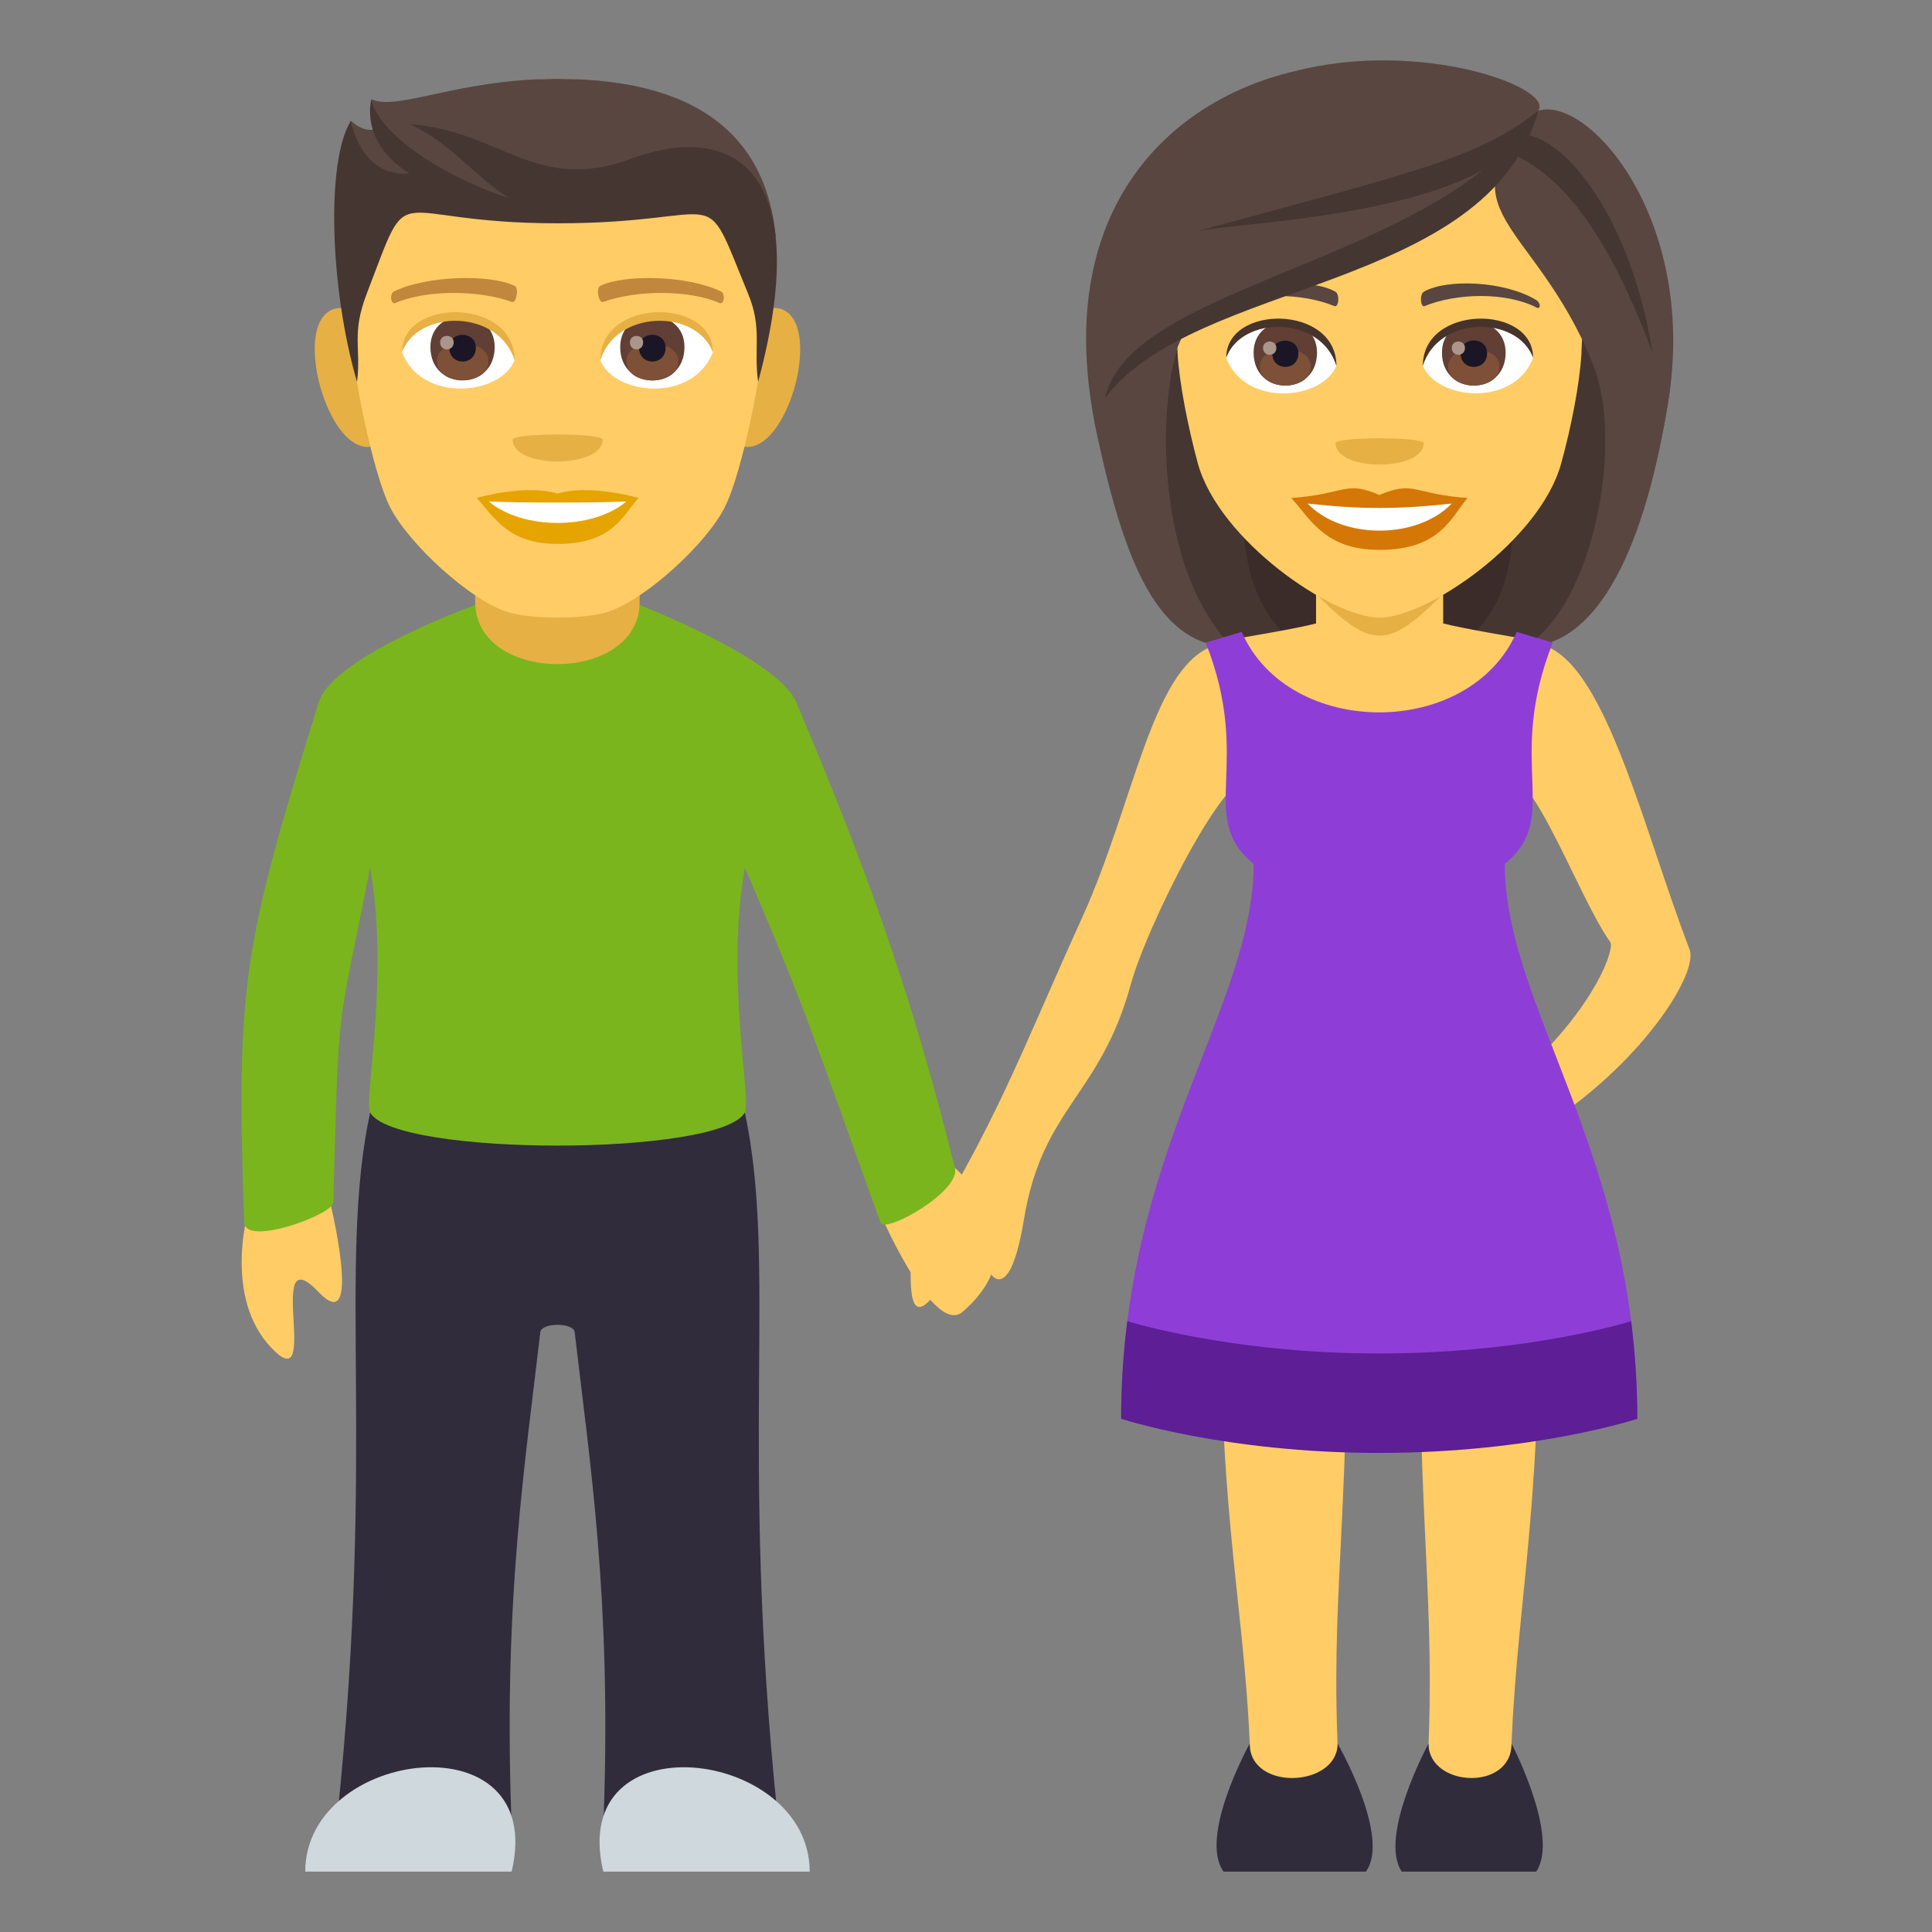<?xml version="1.0" encoding="utf-8"?>
<!-- Generator: Adobe Illustrator 19.0.0, SVG Export Plug-In . SVG Version: 6.00 Build 0)  -->
<svg version="1.1" id="Layer_1" xmlns="http://www.w3.org/2000/svg" xmlns:xlink="http://www.w3.org/1999/xlink" x="0px" y="0px"
	 width="64px" height="64px" viewBox="0 0 64 64" enable-background="new 0 0 64 64" xml:space="preserve">
<rect x="0" y="0" width="64" height="64" fill="#808080" stroke="none"/>
<path fill="#3B2C29" d="M40.465,6.615c-3.536,15.134-3.204,14.812,4.226,14.812C40.582,18.546,48.451,6.409,40.465,6.615z"/>
<path fill="#453631" d="M39.195,6.38c-2.579,11.492-0.36,14.45,1.609,15.046h2.266C37.779,17.697,46.048,6.156,39.195,6.38z"/>
<path fill="#3B2C29" d="M50.853,6.615c3.525,15.134,3.201,14.812-4.229,14.812C50.404,19.113,42.855,6.409,50.853,6.615z"/>
<path fill="#453631" d="M52.123,6.38c3.768,10.457-0.01,14.558-1.621,15.046h-2.255C53.527,17.999,45.258,6.156,52.123,6.38z"/>
<path fill="#594640" d="M52.748,12.004c1.092,2.656,0.01,8.113-2.246,9.422c2.5,0,4.033-3.466,4.775-8.221
	C56.203,7.259,50.805,7.259,52.748,12.004z"/>
<path fill="#594640" d="M36.323,14.309c0.909,4.296,2.032,7.117,4.481,7.117c-2.732-2.831-2.41-8.807-1.629-10.291
	C43.141,8.773,34.78,7.044,36.323,14.309z"/>
<path fill="#FFCC66" d="M47.807,20.651v-2.257h-4.211c0,0,0,2.257,0,2.258c-0.601,0.164-2.552,0.487-2.552,0.487
	s2.419,6.98,4.658,6.98c2.241,0,4.66-6.98,4.66-6.98S48.409,20.816,47.807,20.651z"/>
<path fill="#E6B045" d="M43.297,19.371c2.184,2.249,2.621,2.247,4.805-0.001L43.297,19.371z"/>
<path fill="#FFCC66" d="M41.437,59.513c0-5.148-0.98-8.529-0.98-15.293h4.157c0,6.957-0.609,9.539-0.214,15.186L41.437,59.513z"/>
<path fill="#302C3B" d="M44.31,57.76c0,1.446-2.912,1.591-2.912,0c0,0-1.704,3.075-0.866,4.24h4.715
	C46.084,60.841,44.31,57.76,44.31,57.76z"/>
<path fill="#FFCC66" d="M50.037,59.513c0-5.148,0.922-8.529,0.922-15.293h-3.924c0,6.957,0.575,9.539,0.202,15.186L50.037,59.513z"
	/>
<path fill="#302C3B" d="M47.321,57.76c0,1.446,2.752,1.591,2.752,0c0,0,1.605,3.075,0.815,4.24h-4.452
	C45.65,60.841,47.321,57.76,47.321,57.76z"/>
<path fill="#FFCC66" d="M51.505,37.063c2.947-1.988,4.765-4.828,4.463-5.614c-1.5-3.905-2.73-9.224-4.717-10.027l-1.405,4.304
	c0.916-0.354,2.466,4.054,3.496,5.481c0.151,0.21-0.468,2.097-2.877,4.306L51.505,37.063z"/>
<path fill="#FFCC66" d="M30.181,41.701c2.739-4.233,3.682-6.941,5.653-11.274c1.727-3.795,2.306-8.203,4.292-9.007l1.405,4.304
	c-0.916-0.354-3.563,5.018-4.071,6.881c-1.014,3.715-2.93,4.067-3.541,7.792c-0.593,3.613-1.561,1.422-1.577,0.14
	C30.691,43.699,30.06,44.22,30.181,41.701z"/>
<path fill="#FFCC66" d="M10.553,42.8c-1.831-1.927,0.134,3.637-1.566,1.847c-1.581-1.666-0.778-4.456-0.778-4.456l2.695-0.509
	C10.904,39.682,12.066,44.394,10.553,42.8z"/>
<path fill="#FFCC66" d="M31.889,43.455c2.797-2.419-0.471-4.955-0.471-4.955l-2.327,1.553
	C29.004,39.859,30.886,44.323,31.889,43.455z"/>
<path fill="#302C3B" d="M24.673,36.853H12.262c-1.082,5.025,0.187,10.995-1.079,23.245c-0.16,1.543,5.806,1.552,5.752,0
	c-0.249-7.146,0.458-11.612,0.964-15.968c0.037-0.325,1.101-0.325,1.138,0c0.507,4.355,1.213,8.821,0.964,15.968
	c-0.054,1.552,5.912,1.543,5.752,0C24.486,47.848,25.755,41.878,24.673,36.853z"/>
<path fill="#CFD8DD" d="M26.822,62h-6.837C18.777,56.906,26.822,57.901,26.822,62z"/>
<path fill="#7AB51D" d="M26.382,23.274c-0.644-1.523-5.449-3.329-5.449-3.329h-4.931c0,0-4.959,1.74-5.449,3.329
	c-2.479,8.033-2.743,9.242-2.464,17.219c0.028,0.813,2.944-0.259,2.954-0.659c0.188-7.177,0.137-5.512,1.219-11.098
	c0.649,3.709-0.227,7.704,0,8.117c0.802,1.462,11.609,1.462,12.411,0c0.228-0.413-0.648-4.408,0-8.117
	c2.044,4.753,2.278,5.613,4.497,11.769c0.135,0.373,2.659-1.032,2.463-1.817C30.166,32.823,28.737,28.849,26.382,23.274z"/>
<path fill="#CFD8DD" d="M10.112,62h6.837C18.157,56.906,10.112,57.901,10.112,62z"/>
<path fill="#FFCC66" d="M45.696,2.973c-4.696,0-6.97,3.827-6.686,8.748c0.059,0.986,0.341,2.412,0.673,3.642
	c0.711,2.539,4.432,5.097,6.013,5.097c1.593,0,5.313-2.558,6.017-5.097c0.342-1.23,0.615-2.655,0.674-3.642
	C52.67,6.8,50.404,2.973,45.696,2.973z"/>
<path fill="#D47706" d="M45.696,16.398c-1.142-0.498-1.151-0.02-2.919,0.098c0.664,0.752,1.152,1.719,2.919,1.719
	c2.032,0,2.375-1.094,2.921-1.719C46.849,16.378,46.84,15.9,45.696,16.398z"/>
<path fill="#FFFFFF" d="M43.316,16.681c1.15,1.201,3.63,1.191,4.775,0C46.312,16.876,45.082,16.876,43.316,16.681z"/>
<path fill="#594640" d="M50.883,9.935c-1.055-0.635-2.959-0.703-3.711-0.274c-0.156,0.078-0.117,0.537,0.019,0.479
	c1.075-0.439,2.705-0.469,3.711,0.049C51.039,10.257,51.049,10.032,50.883,9.935z"/>
<path fill="#594640" d="M40.512,9.935c1.067-0.635,2.969-0.703,3.721-0.274c0.156,0.078,0.117,0.537-0.029,0.479
	C43.141,9.7,41.5,9.671,40.492,10.189C40.355,10.257,40.355,10.032,40.512,9.935z"/>
<path fill="#E6B045" d="M47.162,14.68c0,0.946-2.92,0.946-2.92,0C44.242,14.465,47.162,14.465,47.162,14.68z"/>
<path fill="#FFFFFF" d="M50.785,11.858c-0.635,1.641-3.184,1.396-3.652,0.254C47.484,10.257,50.433,10.101,50.785,11.858z"/>
<path fill="#613F34" d="M47.767,11.682c0,1.455,2.109,1.455,2.109,0C49.877,10.326,47.767,10.326,47.767,11.682z"/>
<path fill="#7D5037" d="M47.974,12.141c0,0.84,1.698,0.84,1.698,0C49.672,11.369,47.974,11.369,47.974,12.141z"/>
<path fill="#1A1626" d="M48.384,11.701c0,0.605,0.878,0.605,0.878,0C49.262,11.135,48.384,11.135,48.384,11.701z"/>
<path fill="#AB968C" d="M48.091,11.526c0,0.303,0.438,0.303,0.438,0C48.529,11.242,48.091,11.242,48.091,11.526z"/>
<path fill="#45332C" d="M50.785,11.848c0-1.767-3.652-1.767-3.652,0.273C47.65,10.444,50.258,10.444,50.785,11.848z"/>
<path fill="#FFFFFF" d="M40.621,11.858c0.625,1.641,3.184,1.406,3.65,0.254C43.92,10.257,40.961,10.101,40.621,11.858z"/>
<path fill="#613F34" d="M41.527,11.682c0,1.455,2.101,1.455,2.101,0C43.629,10.326,41.527,10.326,41.527,11.682z"/>
<path fill="#7D5037" d="M41.734,12.141c0,0.84,1.688,0.84,1.688,0C43.422,11.369,41.734,11.369,41.734,12.141z"/>
<path fill="#1A1626" d="M42.144,11.701c0,0.605,0.867,0.605,0.867,0C43.012,11.145,42.144,11.145,42.144,11.701z"/>
<path fill="#AB968C" d="M41.84,11.526c0,0.303,0.441,0.303,0.441,0C42.281,11.242,41.84,11.242,41.84,11.526z"/>
<path fill="#45332C" d="M40.621,11.848c0-1.767,3.65-1.767,3.65,0.273C43.754,10.444,41.137,10.444,40.621,11.848z"/>
<path fill="#594640" d="M50.961,3.666c-3.301,3.368-0.156,3.593,1.787,8.338c1.092,2.656,1.787,5.956,2.529,1.201
	C56.203,7.259,52.631,3.168,50.961,3.666z"/>
<path fill="#594640" d="M42.855,2.367c-4.177,0.986-8.075,4.677-6.532,11.941c0.909,4.296,2.071-1.689,2.853-3.174
	c3.965-2.362,10.75-4.15,11.785-7.469C51.478,2.895,47.044,1.274,42.855,2.367z"/>
<path fill="#453631" d="M39.652,7.659c1.77-0.361,10.234-0.527,11.309-3.993C48.959,5.248,46.888,5.688,39.652,7.659z"/>
<path fill="#453631" d="M36.607,13.186c2.967-3.954,12.683-3.524,14.353-9.519C47.728,8.695,37.417,9.378,36.607,13.186z"/>
<path fill="#453631" d="M49.974,4.487c-0.762,1.201,1.895-0.566,4.764,7.195C54.035,7.142,51.615,4.018,49.974,4.487z"/>
<path fill="#E6B045" d="M21.189,19.942c0-0.468,0-2.548,0-2.548h-5.447c0,0,0,2.051,0,2.548
	C15.742,22.686,21.189,22.686,21.189,19.942z"/>
<path fill="#E6B045" d="M11.523,10.218c-2.322-0.42-0.508,6.063,1.309,4.276C13.672,13.664,12.607,10.412,11.523,10.218z"/>
<path fill="#E6B045" d="M25.408,10.218c-1.084,0.194-2.148,3.446-1.309,4.276C25.926,16.281,27.732,9.798,25.408,10.218z"/>
<path fill="#FFCC66" d="M18.467,2.612c-4.805,0-7.119,3.632-6.826,8.67c0.058,1.016,0.683,4.325,1.279,5.517
	c0.615,1.211,2.646,3.085,3.896,3.476c0.791,0.244,2.51,0.244,3.299,0c1.25-0.391,3.291-2.265,3.896-3.476
	c0.596-1.191,1.221-4.501,1.279-5.517C25.584,6.243,23.269,2.612,18.467,2.612z"/>
<path fill="#E6A400" d="M18.467,16.349c-1.084-0.322-2.676,0.146-2.676,0.146c0.605,0.664,1.055,1.523,2.676,1.523
	c1.863,0,2.176-0.976,2.684-1.523C21.15,16.495,19.551,16.027,18.467,16.349z"/>
<path fill="#FFFFFF" d="M16.191,16.613c1.133,0.947,3.428,0.947,4.559,0C19.551,16.661,17.412,16.661,16.191,16.613z"/>
<path fill="#E6B045" d="M19.961,14.563c0,0.966-2.979,0.966-2.979,0C16.982,14.338,19.961,14.338,19.961,14.563z"/>
<path fill="#594640" d="M18.467,2.612c-3.301,0-5.303,1.084-6.162,0.674c0,0-0.088,0.557,0.244,0.928c0,0-0.352,0.303-0.928-0.215
	C11.074,5.776,12.695,6.8,18.467,6.8c5.77,0,4.393-1.395,7.234,1.064C25.418,4.828,23.484,2.612,18.467,2.612z"/>
<path fill="#453631" d="M20.906,5.258c-3.172,1.171-4.334-0.938-7.332-1.143C15,4.78,15.693,5.824,16.865,6.566
	c-2.549-0.849-4.414-2.313-4.561-3.28c0,0-0.42,1.406,1.26,2.461c-1.611,0.146-1.943-1.738-1.943-1.738
	c-0.818,1.299-0.703,5.517,0.205,8.641c0.146-1.113-0.195-1.572,0.322-2.919c1.543-4.023,0.547-2.334,6.318-2.334
	c5.77,0,4.725-1.532,6.316,2.334c0.479,1.151,0.176,1.806,0.332,2.919C27.01,5.6,24.275,4.018,20.906,5.258z"/>
<path fill="#FFFFFF" d="M23.611,11.672c-0.645,1.68-3.262,1.436-3.729,0.254C20.244,10.042,23.26,9.886,23.611,11.672z"/>
<path fill="#FFFFFF" d="M13.32,11.672c0.645,1.68,3.262,1.436,3.731,0.254C16.689,10.042,13.682,9.886,13.32,11.672z"/>
<path fill="#C1873C" d="M23.875,9.652c-1.104-0.537-3.203-0.566-3.982-0.186c-0.166,0.068-0.059,0.586,0.088,0.537
	c1.092-0.4,2.85-0.41,3.865,0.039C23.982,10.091,24.041,9.73,23.875,9.652z"/>
<path fill="#C1873C" d="M13.057,9.652c1.104-0.537,3.203-0.566,3.984-0.186c0.166,0.068,0.059,0.586-0.078,0.537
	c-1.094-0.4-2.852-0.41-3.877,0.039C12.949,10.091,12.891,9.73,13.057,9.652z"/>
<path fill="#613F34" d="M20.545,11.496c0,1.475,2.129,1.475,2.129,0C22.674,10.13,20.545,10.13,20.545,11.496z"/>
<path fill="#7D5037" d="M20.75,11.965c0,0.85,1.719,0.85,1.719,0C22.469,11.184,20.75,11.184,20.75,11.965z"/>
<path fill="#1A1626" d="M21.17,11.516c0,0.615,0.879,0.615,0.879,0C22.049,10.949,21.17,10.949,21.17,11.516z"/>
<path fill="#AB968C" d="M20.867,11.34c0,0.313,0.439,0.313,0.439,0C21.307,11.057,20.867,11.057,20.867,11.34z"/>
<path fill="#613F34" d="M14.258,11.496c0,1.475,2.129,1.475,2.129,0C16.387,10.13,14.258,10.13,14.258,11.496z"/>
<path fill="#7D5037" d="M14.473,11.965c0,0.84,1.709,0.84,1.709,0C16.182,11.184,14.473,11.184,14.473,11.965z"/>
<path fill="#1A1626" d="M14.883,11.516c0,0.615,0.879,0.615,0.879,0C15.762,10.949,14.883,10.949,14.883,11.516z"/>
<path fill="#AB968C" d="M14.58,11.34c0,0.313,0.449,0.313,0.449,0C15.029,11.057,14.58,11.057,14.58,11.34z"/>
<path fill="#E6B045" d="M23.611,11.662c0-1.806-3.729-1.806-3.729,0.283C20.408,10.238,23.074,10.238,23.611,11.662z"/>
<path fill="#E6B045" d="M13.32,11.662c0-1.806,3.731-1.806,3.731,0.283C16.523,10.238,13.857,10.238,13.32,11.662z"/>
<path fill="#8E3ED6" d="M37.14,46.999c0-8.791,4.389-13.632,4.389-18.382c-1.905-1.541,0-3.315-1.588-7.327l1.192-0.358
	c1.551,3.554,7.558,3.557,9.109,0l1.194,0.358c-1.588,4.012,0.317,5.786-1.588,7.327c0,4.75,4.389,9.591,4.389,18.382H37.14z"/>
<path fill="#5D1E96" d="M45.672,44.836c4.436,0,7.564-0.832,8.361-1.068c0.127,1.018,0.204,2.09,0.204,3.231
	c0,0-3.399,1.131-8.565,1.131c-5.087,0-8.532-1.131-8.532-1.131c0-1.142,0.075-2.214,0.204-3.231
	C38.144,44.003,41.298,44.836,45.672,44.836z"/>
</svg>
